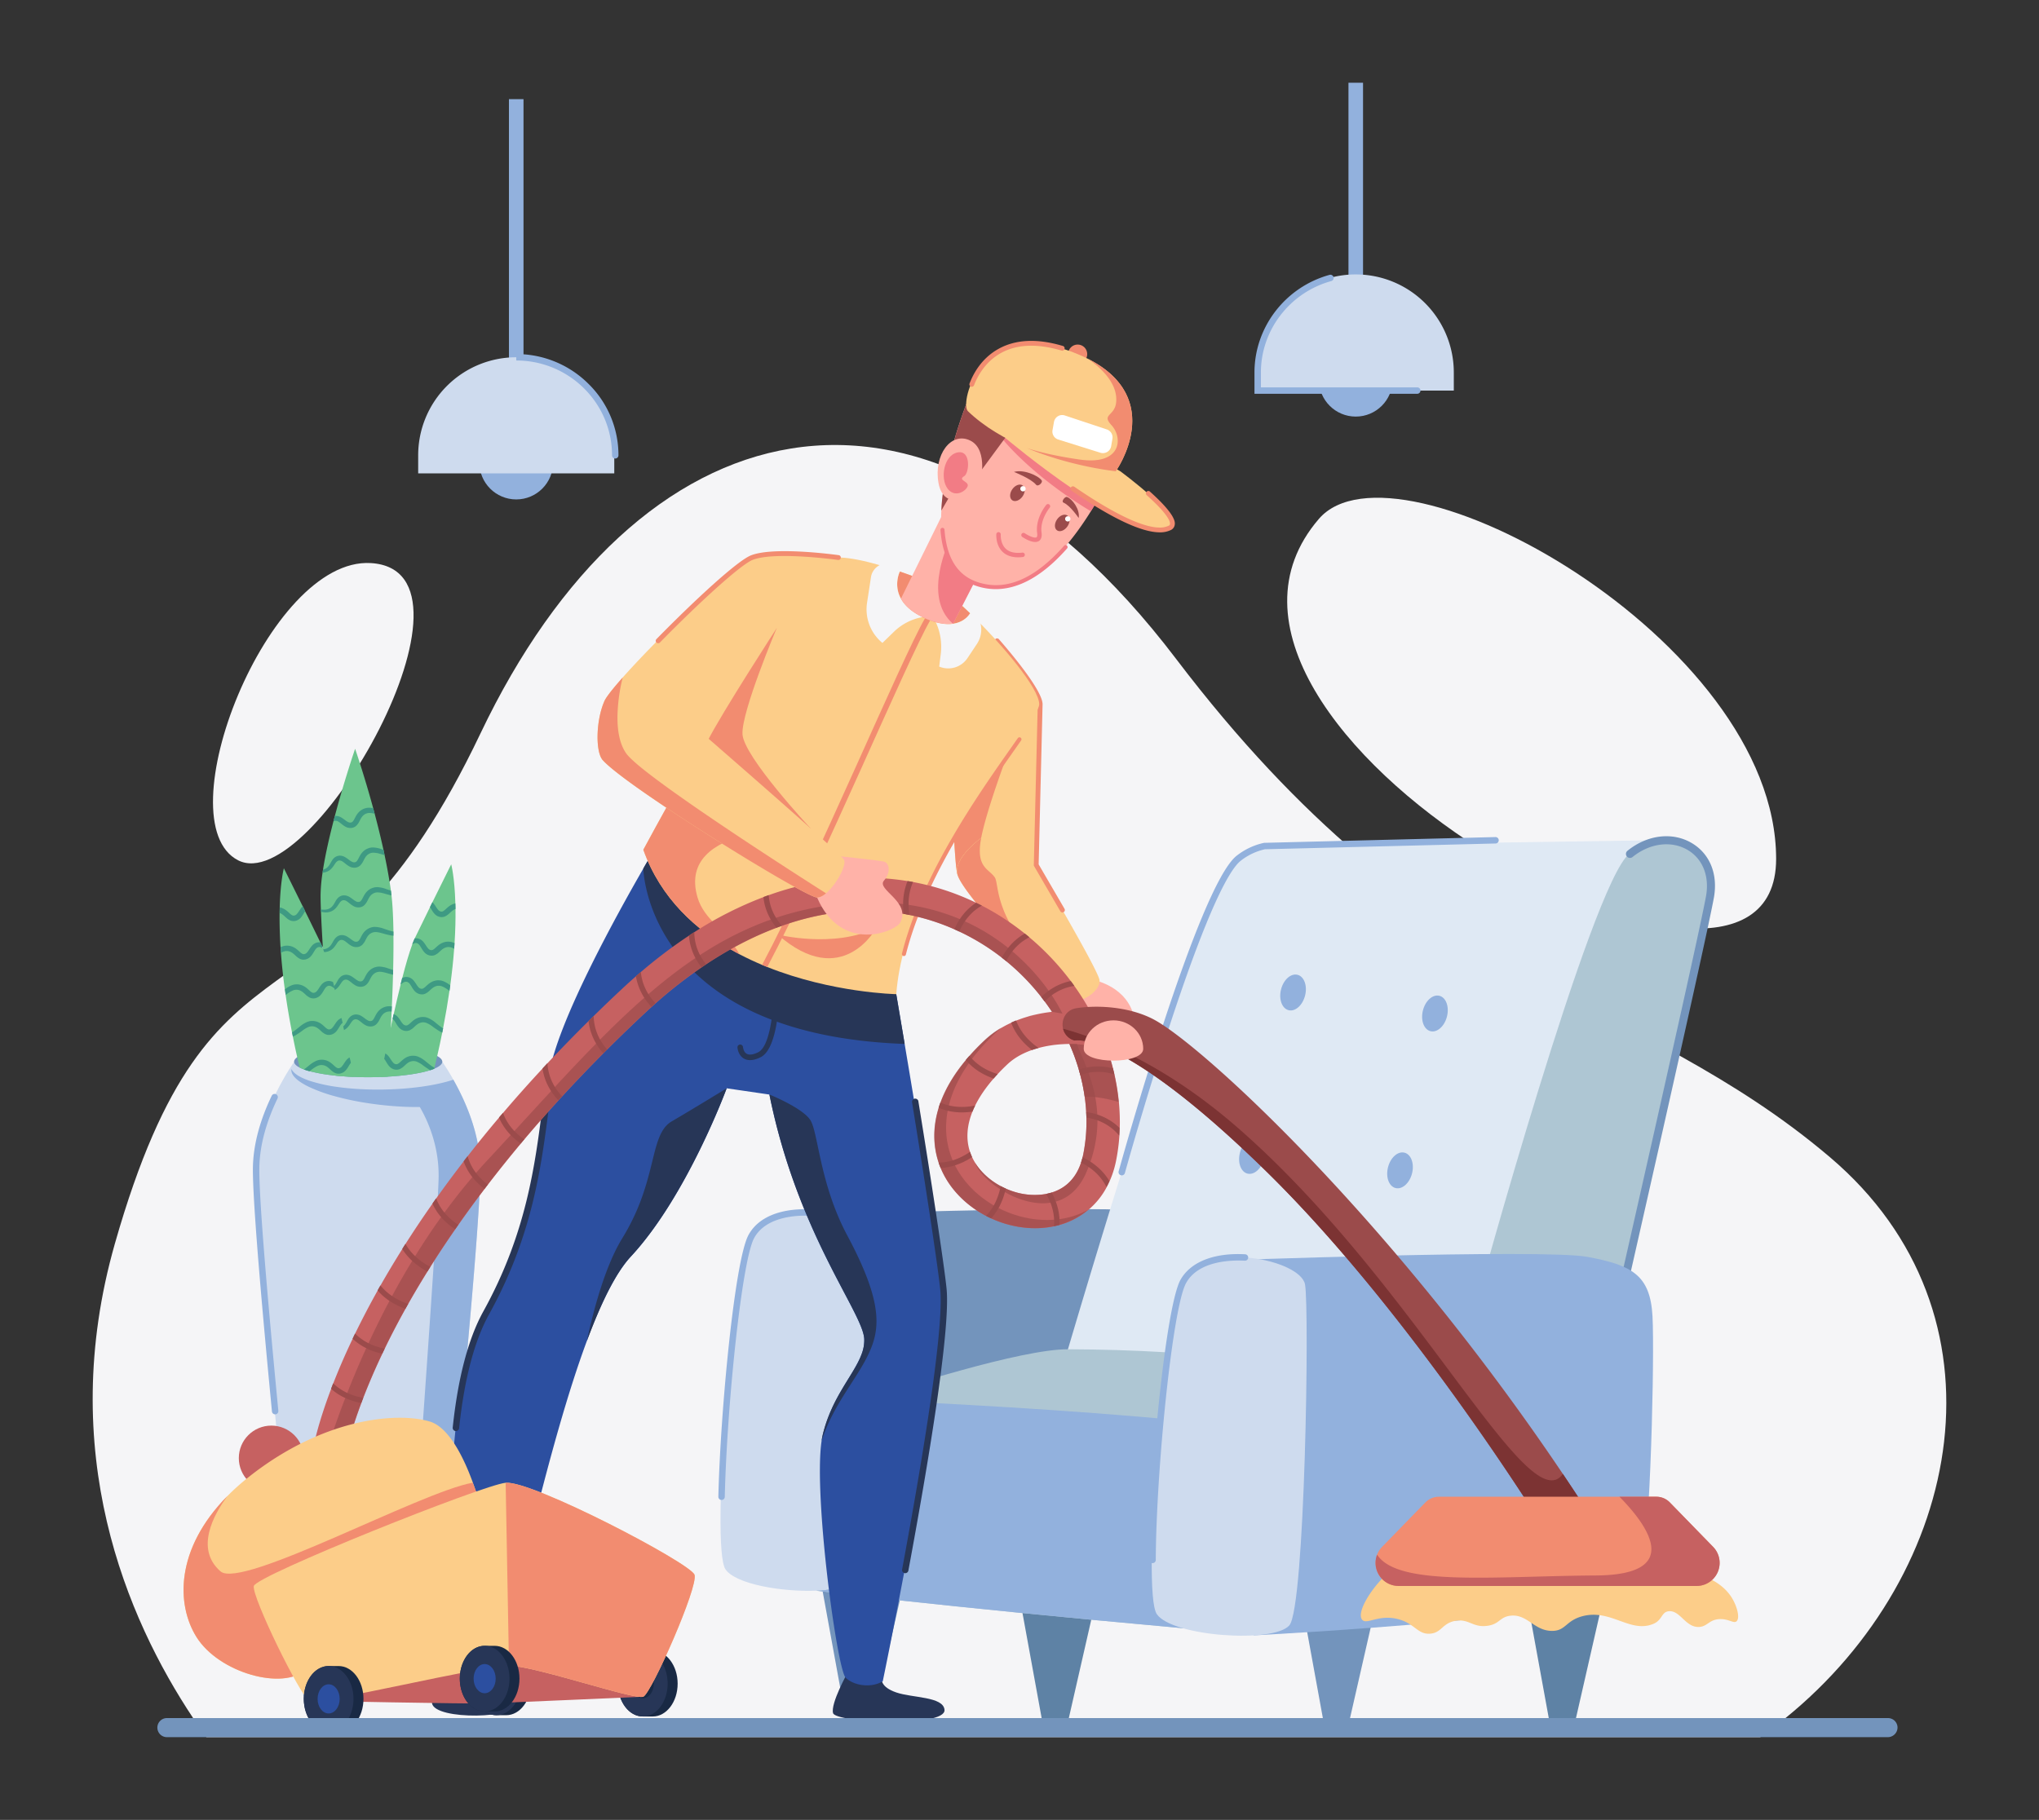 <svg xmlns="http://www.w3.org/2000/svg" width="2537.065" height="2264.945" data-name="Layer 1" viewBox="231.465 117.528 2537.065 2264.945" id="man-cleaning-floor-with-vacuum-cleaner"><rect x="231.465" y="117.528" width="2537.065" height="2264.945" fill="#333333" stroke="none"/><g><path fill="#f5f5f7" d="M1872.53 763.29c95.73-111.24 568.92 149.64 568.92 423.2s-791.45-164.62-568.92-423.2Z"></path><path fill="#f5f5f7" d="M2453.07 2255.77q-15.18 12.34-31.36 23.75H488.18q-8.13-11.31-16.41-23.75c-82.66-124.22-171.13-331.25-97.43-590.24 122.91-431.74 261.89-229.82 455-635.27s549.16-509.2 865.66-92.52 571.06 414.11 813.5 620.06c229.14 194.6 167.78 517-55.43 697.97ZM692.85 818.3c156.48 9.31-73 417.37-165.17 369.88s37.03-377.5 165.17-369.88Z"></path><path fill="#cedbee" d="M770.54 2227.24c-.06.66-.11 1-.11 1H608.84s-61.42-582.12-58.58-660.56c1.93-53.4 29.69-102.74 47.23-128.8q2-2.93 3.74-5.45c11.26-8 46.58-13.86 88.41-13.86s77.14 5.84 88.4 13.86c1.17 1.68 2.43 3.5 3.74 5.45 4.19 6.22 9 13.77 13.82 22.39 2.13 3.79 4.29 7.78 6.43 12 2.3 4.51 4.57 9.23 6.76 14.13 10.51 23.53 19.19 51.32 20.23 80.31 2.77 76.51-55.68 632.85-58.48 659.53Z"></path><path fill="#92b1dd" d="M573.84 1877.77a4 4 0 0 1-4-3.61c-16.74-173.83-24.68-277-23.61-306.63 1-27.07 8.84-56.13 23.38-86.39a4 4 0 0 1 7.21 3.46c-14.06 29.26-21.66 57.26-22.59 83.22-1.06 29.28 6.87 132.09 23.57 305.57a4 4 0 0 1-3.59 4.37h-.37ZM829 1567.67c-1-29-9.72-56.78-20.24-80.3-.56-1.27-1.14-2.52-1.71-3.77l-.49-1c-.58-1.24-1.17-2.47-1.76-3.68l-.6-1.24c-.73-1.49-1.47-3-2.2-4.41-2.14-4.18-4.3-8.17-6.43-12-14.66 4.86-34.2 8.6-56.47 10.62-3.54.33-7.18.61-10.87.83-6.28.4-12.75.66-19.35.78-7.74.13-15.3.06-22.63-.22-12-.44-23.29-1.39-33.63-2.79a196.54 196.54 0 0 1-35-7.56 87.31 87.31 0 0 1-8.54-3.27 55.35 55.35 0 0 1-7-3.65c-4-2.51-6.67-5.22-7.94-8.07l-.08.54c-.48 4.15 2.1 8.46 7.15 12.7a53.4 53.4 0 0 0 6.42 4.53 83.69 83.69 0 0 0 8 4.37 195.13 195.13 0 0 0 33.73 12.1c10.07 2.74 21.15 5.2 33 7.21 7.23 1.22 14.72 2.3 22.41 3.18 6.55.76 13 1.35 19.29 1.78 3.69.27 7.32.46 10.88.62 6.52.27 12.82.35 18.87.28 9.46 16.2 23.9 47.47 23.43 87-.59 49.44-33.81 504.31-44.23 646h37.38s.05-.33.11-1c2.84-26.69 61.29-583.03 58.5-659.58Z"></path><path fill="#7394bc" d="M781.78 1438.85c0 3.15-3.61 6.13-10 8.76-1.48.62-3.14 1.21-4.93 1.77-12.17 3.93-30.93 6.86-53 8.12-2.85.16-5.75.3-8.72.4-5 .17-10.23.27-15.52.27-6.2 0-12.26-.12-18.12-.37-9.59-.4-18.64-1.12-26.9-2.09a197.1 197.1 0 0 1-28-5.07 81.18 81.18 0 0 1-6.79-2.12 46.19 46.19 0 0 1-5.52-2.35c-4.43-2.25-6.86-4.73-6.86-7.32 0-1.88 1.3-3.71 3.74-5.45l.14-.1c6.63-4.62 21.32-8.54 40.66-11 6.79-.87 14.14-1.55 21.92-2 8.16-.49 16.78-.76 25.69-.76q12 0 23.09.61l3.59.22c27.12 1.71 49 6 59.18 11.47a25.42 25.42 0 0 1 2.54 1.56c2.5 1.74 3.81 3.6 3.81 5.45Z"></path><path fill="#6cc58d" d="M720.64 1324.79c0 1.91-.09 3.84-.15 5.78-.34 12.93-.85 26.2-1.44 39.5-.1 2.15-.2 4.31-.31 6.46-.31 6.67-.66 13.33-1 19.94-.42 8.06-.88 16-1.36 23.9q-.37 6.18-.77 12.27c-.22 3.58-.46 7.11-.69 10.61q-.48 7.27-1 14.27c-2.85.16-5.75.3-8.72.4-5 .17-10.23.27-15.52.27-6.2 0-12.26-.12-18.12-.37-9.59-.4-18.64-1.12-26.9-2.09-.15-1.9-.29-3.82-.46-5.75-.24-3.21-.49-6.44-.74-9.72-.47-5.88-.92-11.87-1.39-17.93-.43-5.53-.84-11.12-1.27-16.74-.18-2.28-.34-4.58-.52-6.88v-.25c0-.69-.11-1.39-.16-2.08-1.12-15-2.22-30-3.25-44.68-.08-1.08-.17-2.15-.24-3.22 0-.6-.08-1.18-.12-1.77-.16-2.44-.34-4.85-.5-7.26-.89-12.86-1.72-25.31-2.46-37-.07-1.16-.14-2.31-.21-3.44a5.6 5.6 0 0 0-.07-1.08c-1.08-17.56-1.94-33.21-2.43-45.71 0-1-.07-1.89-.11-2.8-.25-6.8-.39-12.58-.39-17.08a202.72 202.72 0 0 1 2.47-28.7c.17-1.27.37-2.54.57-3.83 2.94-18.65 7.69-39.61 12.91-59.83.59-2.29 1.2-4.56 1.79-6.82 11.83-44.57 25.23-83.74 25.23-83.74s11 31.68 22.51 74q.93 3.39 1.86 6.9c3.77 14.18 7.53 29.4 10.92 44.88q.72 3.29 1.4 6.57c3.12 14.78 5.84 29.72 7.85 44.19 0 .29.09.56.13.85.22 1.65.44 3.36.63 5.14 1.39 12.34 2.14 27.68 2.4 44.91v5.26c.12 13.36-.01 27.75-.37 42.67Z"></path><path fill="#3e9a83" d="M710 1181.76c-1.73-.45-3.41-.93-5-1.4a32.89 32.89 0 0 0-9.22-1.62c-.71 0-1.34.18-2 .21-.63.23-1.28.31-1.89.59a12.33 12.33 0 0 0-3.4 2.11 15 15 0 0 0-2.66 3.22c-.8 1.28-1.51 2.74-2.34 4.34a21.4 21.4 0 0 1-3.52 5.12l-.67.63-.77.55q-.37.29-.78.54l-.87.43c-.3.12-.59.27-.89.37l-.9.25-.91.22c-.3 0-.61.07-.91.08a12.42 12.42 0 0 1-6.82-1.4 31 31 0 0 1-4.82-3.28c-1.37-1.1-2.64-2.14-3.85-2.92a7.59 7.59 0 0 0-3.36-1.31 5 5 0 0 0-3.09.76 10.31 10.31 0 0 0-2.81 3c-1.83 2.63-3.83 6.18-7.2 8.48a16.29 16.29 0 0 1-8.47 2.91c.18-1.27.37-2.53.58-3.83a11.62 11.62 0 0 0 5.15-2.63 16.6 16.6 0 0 0 2.88-3.43c.86-1.32 1.62-2.81 2.56-4.39a16 16 0 0 1 4-4.8 11 11 0 0 1 6.68-2.12 13.26 13.26 0 0 1 6.38 2 47.38 47.38 0 0 1 4.56 3.15 27.44 27.44 0 0 0 3.82 2.48 5.76 5.76 0 0 0 3.21.62 4 4 0 0 0 2.52-1.18 15.14 15.14 0 0 0 2.24-3.47c.79-1.46 1.6-3.12 2.64-4.78a22.24 22.24 0 0 1 4-4.7 18.15 18.15 0 0 1 5.47-3.21 15.57 15.57 0 0 1 6.22-1.1 35.75 35.75 0 0 1 11.09 2.36c.62.2 1.23.41 1.83.62q.58 3.24 1.32 6.53ZM719 1370.07c-.1 2.15-.19 4.31-.3 6.46a15 15 0 0 0-2.84-.19c-.7 0-1.35.17-2 .21-.62.22-1.28.31-1.88.59a11.48 11.48 0 0 0-3.39 2.11 15.89 15.89 0 0 0-2.67 3.22c-.8 1.28-1.5 2.74-2.34 4.34a20.69 20.69 0 0 1-3.53 5.12l-.65.62-.77.57c-.26.18-.52.37-.8.53l-.87.42a8.64 8.64 0 0 1-.88.38l-.91.25-.89.22c-.3 0-.61.06-.92.08a12.42 12.42 0 0 1-6.82-1.4 29.25 29.25 0 0 1-4.82-3.28c-1.38-1.1-2.65-2.15-3.86-2.92a7.32 7.32 0 0 0-3.36-1.31 5.07 5.07 0 0 0-3.08.76 10.86 10.86 0 0 0-2.81 3c-1.84 2.64-3.83 6.2-7.21 8.5a16.72 16.72 0 0 1-11.13 2.87 25.45 25.45 0 0 1-5.4-1 34.65 34.65 0 0 1-4.62-1.72c-.06-.69-.11-1.39-.17-2.08l.43.12a30.52 30.52 0 0 0 9.82 1.35 13 13 0 0 0 8.33-3.07 15.76 15.76 0 0 0 2.88-3.43c.87-1.32 1.63-2.81 2.56-4.39a15.66 15.66 0 0 1 4-4.79 10.63 10.63 0 0 1 6.68-2.12 13 13 0 0 1 6.38 1.94 50.69 50.69 0 0 1 4.55 3.17 28.32 28.32 0 0 0 3.82 2.47 5.62 5.62 0 0 0 3.22.61 4 4 0 0 0 2.52-1.17 14.85 14.85 0 0 0 2.25-3.47c.77-1.46 1.58-3.11 2.63-4.78a21.67 21.67 0 0 1 4-4.7 18.4 18.4 0 0 1 5.47-3.21 22.12 22.12 0 0 1 3.09-.86 23.73 23.73 0 0 1 3.15-.24 25.36 25.36 0 0 1 3.14.22ZM697.64 1130.3a24.62 24.62 0 0 0-6.72-1c-.7 0-1.35.16-2 .21a17.8 17.8 0 0 0-1.88.59 11.25 11.25 0 0 0-3.39 2.1 15.36 15.36 0 0 0-2.67 3.23c-.8 1.26-1.5 2.72-2.34 4.32a20.56 20.56 0 0 1-3.53 5.13l-.65.63-.77.56c-.26.18-.52.38-.8.54l-.87.41c-.29.14-.59.28-.88.39l-.91.25-.89.22a3.51 3.51 0 0 0-.91.08 12.74 12.74 0 0 1-6.83-1.4 30.33 30.33 0 0 1-4.82-3.28c-1.38-1.1-2.63-2.15-3.86-2.94a7.44 7.44 0 0 0-3.36-1.29 5 5 0 0 0-3.07.74l-.21.14c.59-2.28 1.2-4.56 1.79-6.82a10.18 10.18 0 0 1 1.74-.12 13.16 13.16 0 0 1 6.39 2 50.16 50.16 0 0 1 4.54 3.15 25.74 25.74 0 0 0 3.82 2.48 5.79 5.79 0 0 0 3.22.62 4 4 0 0 0 2.52-1.19 14.53 14.53 0 0 0 2.25-3.45c.77-1.48 1.58-3.13 2.64-4.78a21.49 21.49 0 0 1 4-4.71 18.84 18.84 0 0 1 5.47-3.21 28 28 0 0 1 3.1-.87 22 22 0 0 1 3.14-.22 25.53 25.53 0 0 1 4.93.58c.57 2.28 1.17 4.61 1.81 6.91ZM718.55 1231.93c-2.9-.59-5.71-1.4-8.4-2.16a32.83 32.83 0 0 0-9.21-1.63c-.7 0-1.35.17-2 .21-.62.22-1.28.32-1.88.59a12.1 12.1 0 0 0-3.4 2.11 14.45 14.45 0 0 0-2.66 3.22c-.8 1.28-1.5 2.74-2.34 4.34a20.69 20.69 0 0 1-3.53 5.12l-.66.62-.77.57c-.26.18-.51.37-.79.54l-.87.41a7 7 0 0 1-.89.38l-.9.25-.9.22-.91.09a12.37 12.37 0 0 1-6.8-1.41 29.25 29.25 0 0 1-4.82-3.28c-1.38-1.1-2.65-2.15-3.86-2.92a7.32 7.32 0 0 0-3.36-1.31 5.07 5.07 0 0 0-3.08.76 10.31 10.31 0 0 0-2.81 3c-1.84 2.64-3.83 6.18-7.21 8.5a16.78 16.78 0 0 1-11.13 2.88 26 26 0 0 1-4.54-.8c0-1-.07-1.89-.11-2.8a23.22 23.22 0 0 0 4.71.24 13 13 0 0 0 8.33-3.08 16.29 16.29 0 0 0 2.88-3.42c.87-1.33 1.63-2.81 2.56-4.4a15.8 15.8 0 0 1 4-4.79 10.65 10.65 0 0 1 6.68-2.12 13 13 0 0 1 6.38 1.94 50.69 50.69 0 0 1 4.55 3.17 30.09 30.09 0 0 0 3.82 2.48 5.66 5.66 0 0 0 3.21.6 3.88 3.88 0 0 0 2.52-1.18 14.63 14.63 0 0 0 2.26-3.46c.77-1.46 1.58-3.11 2.63-4.78a21.66 21.66 0 0 1 4-4.69 18.15 18.15 0 0 1 5.47-3.21 20.87 20.87 0 0 1 3.09-.87 23.73 23.73 0 0 1 3.15-.24A35.91 35.91 0 0 1 712 1224c2 .67 3.94 1.36 5.86 2l.12.85c.16 1.6.38 3.3.57 5.08ZM721 1282.11c-1-.11-2.08-.25-3.1-.42a95 95 0 0 1-10.37-2.53c-3.28-.9-6.42-1.71-9.22-1.61-.71 0-1.35.16-2 .2a15.94 15.94 0 0 0-1.89.6 11.84 11.84 0 0 0-3.4 2.1 14.78 14.78 0 0 0-2.66 3.23c-.8 1.26-1.5 2.72-2.34 4.33a21.38 21.38 0 0 1-3.53 5.11l-.66.64-.77.56c-.26.18-.51.37-.78.54l-.87.41c-.31.14-.59.28-.9.39l-.89.25-.91.22a3.51 3.51 0 0 0-.91.08 12.6 12.6 0 0 1-6.82-1.41 30.27 30.27 0 0 1-4.82-3.27c-1.38-1.11-2.64-2.15-3.86-2.94a7.44 7.44 0 0 0-3.36-1.29 4.92 4.92 0 0 0-3.08.74 10.45 10.45 0 0 0-2.81 3c-1.83 2.65-3.83 6.19-7.2 8.5a16.64 16.64 0 0 1-10.35 2.92c-.07-1.15-.14-2.31-.2-3.44a12.67 12.67 0 0 0 7.8-3 16.29 16.29 0 0 0 2.88-3.42c.87-1.33 1.63-2.8 2.57-4.4a16 16 0 0 1 4-4.78 10.72 10.72 0 0 1 6.68-2.13 13.16 13.16 0 0 1 6.38 2 49.22 49.22 0 0 1 4.56 3.16 27.34 27.34 0 0 0 3.81 2.48 5.76 5.76 0 0 0 3.21.62 4 4 0 0 0 2.52-1.19 14.89 14.89 0 0 0 2.26-3.45c.77-1.48 1.59-3.13 2.63-4.78a21.72 21.72 0 0 1 4-4.71 18.79 18.79 0 0 1 5.46-3.21 15.57 15.57 0 0 1 6.23-1.09 35.44 35.44 0 0 1 11.09 2.34c3.33 1.12 6.47 2.27 9.65 3.06.65.16 1.31.3 2 .42-.03 1.64-.03 3.39-.03 5.17ZM720.64 1324.79c0 1.91-.1 3.84-.16 5.78-2.65-.56-5.22-1.31-7.67-2-3.29-.89-6.43-1.71-9.22-1.62-.71 0-1.35.18-2 .22-.62.22-1.28.3-1.89.58a12.13 12.13 0 0 0-3.4 2.12 14.73 14.73 0 0 0-2.66 3.22c-.79 1.27-1.5 2.73-2.34 4.32a20.26 20.26 0 0 1-3.52 5.13l-.65.63-.77.57c-.28.18-.53.37-.8.52l-.87.43c-.3.12-.59.27-.88.38l-.91.24-.91.22c-.3 0-.6.07-.91.09a12.56 12.56 0 0 1-6.81-1.4 30.47 30.47 0 0 1-4.83-3.29 45.29 45.29 0 0 0-3.85-2.92 7.59 7.59 0 0 0-3.36-1.31 5 5 0 0 0-3.09.76 10.31 10.31 0 0 0-2.81 3c-1.83 2.63-3.83 6.18-7.2 8.48a16.85 16.85 0 0 1-11.13 2.89 10.55 10.55 0 0 1-1.13-.12c-.08-1.07-.16-2.15-.23-3.22a11.21 11.21 0 0 0 1.42 0 13 13 0 0 0 8.33-3.08 16.87 16.87 0 0 0 2.88-3.43c.86-1.32 1.62-2.81 2.56-4.39a16.11 16.11 0 0 1 4-4.8 10.83 10.83 0 0 1 6.68-2.12 13.12 13.12 0 0 1 6.37 2 47.38 47.38 0 0 1 4.56 3.15 27.44 27.44 0 0 0 3.82 2.48 5.85 5.85 0 0 0 3.21.62 4 4 0 0 0 2.52-1.18 13.87 13.87 0 0 0 2.25-3.47c.78-1.46 1.59-3.12 2.64-4.78a21.67 21.67 0 0 1 4-4.7 18.15 18.15 0 0 1 5.47-3.21 27.64 27.64 0 0 1 3.08-.87 25.69 25.69 0 0 1 3.16-.23 36.2 36.2 0 0 1 11.07 2.35c1.98.62 3.98 1.34 5.98 1.96Z"></path><path fill="#6cc58d" d="M797.06 1291.33c-.15 2.29-.32 4.63-.5 7q-1.5 20.64-4.85 45.55c-.3 2.25-.62 4.54-1 6.85q-3.12 21.74-7.93 46.64c-.35 1.75-.71 3.53-1.06 5.3q-2.82 14.1-6.26 29.17c-1.09 4.77-2.21 9.6-3.4 14.51-.1.42-.21.85-.32 1.28-1.48.62-3.14 1.21-4.93 1.77-12.17 3.93-30.93 6.86-53 8.12-2.85.16-5.75.3-8.72.4 1.44-7.37 2.92-14.92 4.47-22.56.45-2.26.91-4.54 1.37-6.81.57-2.8 1.14-5.6 1.73-8.4 1.62-7.89 3.27-15.83 5-23.68.77-3.63 1.56-7.24 2.34-10.82.46-2 .9-4 1.35-6 2.84-12.83 5.73-25.24 8.59-36.74.67-2.7 1.33-5.35 2-7.94 4.35-16.94 8.58-31.52 12.47-42 1.06-2.81 2.08-5.31 3.08-7.49.23-.52.46-1 .7-1.5 6.27-12.93 12.53-25.74 18.32-37.49q1.5-3.1 3-6.1c13.34-27.12 23.38-47.19 23.38-47.19s4.23 15.73 5.17 48.63c.07 2.25.12 4.56.15 7 .17 12.08-.12 26.23-1.15 42.5Z"></path><path fill="#3e9a83" d="M797.06 1291.33c-.15 2.29-.31 4.63-.49 7a16.72 16.72 0 0 0-3.35-1.56 19.48 19.48 0 0 0-2-.5c-.67 0-1.31-.16-2-.1a12.18 12.18 0 0 0-3.91.81 15 15 0 0 0-3.61 2.11c-1.19.92-2.36 2-3.69 3.26a20.13 20.13 0 0 1-5.07 3.6l-.84.37-.91.26c-.32.08-.62.17-.94.22l-1 .1a5.57 5.57 0 0 1-1 0l-.94-.08-.92-.1c-.3-.06-.59-.15-.88-.23a12.44 12.44 0 0 1-5.92-3.66 30.44 30.44 0 0 1-3.41-4.74c-.91-1.52-1.73-2.92-2.6-4.08a7.57 7.57 0 0 0-2.71-2.38 5.12 5.12 0 0 0-3.16-.36 10.08 10.08 0 0 0-3.4 1.67c1.06-2.81 2.08-5.32 3.07-7.5a10.93 10.93 0 0 1 5.8.6 13.06 13.06 0 0 1 5.32 4c1.28 1.57 2.24 3.12 3.19 4.53a27.75 27.75 0 0 0 2.73 3.65 5.69 5.69 0 0 0 2.81 1.68 4 4 0 0 0 2.77-.25 14.07 14.07 0 0 0 3.3-2.48c1.23-1.1 2.56-2.37 4.12-3.56a21.79 21.79 0 0 1 5.37-3 18.72 18.72 0 0 1 6.24-1.14 22.89 22.89 0 0 1 3.2.26 23.86 23.86 0 0 1 3 .85 12.74 12.74 0 0 1 1.83.75ZM798.23 1248.8a1.12 1.12 0 0 0-.38.15 14.85 14.85 0 0 0-3.61 2.11c-1.18.92-2.35 2-3.69 3.27a21 21 0 0 1-5.07 3.59l-.84.36-.91.26c-.32.08-.62.18-.94.23l-1 .1c-.32 0-.65.06-1 .06l-.94-.09-.92-.11a8.75 8.75 0 0 1-.88-.23 12.4 12.4 0 0 1-5.92-3.66 28.86 28.86 0 0 1-3.4-4.74c-.79-1.3-1.52-2.54-2.28-3.6l3-6.1a15.88 15.88 0 0 1 1.6 1.68c1.28 1.56 2.24 3.13 3.19 4.53a26.19 26.19 0 0 0 2.73 3.64 5.62 5.62 0 0 0 2.81 1.68 4 4 0 0 0 2.77-.23 15.73 15.73 0 0 0 3.31-2.48c1.22-1.12 2.56-2.39 4.11-3.58a21.79 21.79 0 0 1 5.37-3 14.37 14.37 0 0 1 2.66-.74c.15 2.19.21 4.5.23 6.9ZM791.72 1343.88c-.3 2.26-.62 4.54-1 6.86l-1.52-1.09a32.51 32.51 0 0 0-8.11-4.7c-.66-.25-1.32-.3-2-.49a16.64 16.64 0 0 0-2-.1 11.43 11.43 0 0 0-3.91.81 14.91 14.91 0 0 0-3.62 2.11c-1.19.92-2.35 2-3.68 3.26a20.82 20.82 0 0 1-5.08 3.6l-.83.36-.92.26c-.31.08-.61.18-.93.23l-1 .1h-1l-.93-.08-.92-.11a3.85 3.85 0 0 1-.9-.23 12.49 12.49 0 0 1-5.92-3.67 29.15 29.15 0 0 1-3.39-4.73c-.92-1.51-1.75-2.92-2.61-4.08a7.52 7.52 0 0 0-2.72-2.38 4.92 4.92 0 0 0-3.14-.35 10.26 10.26 0 0 0-3.67 1.85l-2.14 1.53c.68-2.7 1.34-5.36 2-8a11.11 11.11 0 0 1 2.26-1 10.84 10.84 0 0 1 7 .3 13.09 13.09 0 0 1 5.33 4 51.12 51.12 0 0 1 3.18 4.53 26.26 26.26 0 0 0 2.74 3.64 5.62 5.62 0 0 0 2.8 1.68 3.93 3.93 0 0 0 2.78-.24 14.51 14.51 0 0 0 3.29-2.48c1.24-1.11 2.58-2.38 4.13-3.58a21.73 21.73 0 0 1 5.36-3 18.71 18.71 0 0 1 6.24-1.13 24.34 24.34 0 0 1 3.19.25 22.36 22.36 0 0 1 3 .87 32.08 32.08 0 0 1 8.64 5.2ZM782.82 1397.4c-.34 1.75-.7 3.53-1.06 5.31a30.73 30.73 0 0 1-3.12-1.62 89.36 89.36 0 0 1-8.86-5.93 32.08 32.08 0 0 0-8.1-4.7c-.66-.25-1.32-.3-2-.49a14.81 14.81 0 0 0-2-.1 11.43 11.43 0 0 0-3.91.81 14.85 14.85 0 0 0-3.61 2.11c-1.19.92-2.36 2-3.69 3.26a21 21 0 0 1-5.07 3.6l-.84.36-.91.27c-.32.07-.62.17-.94.22l-1 .1h-1l-.94-.08-.92-.1c-.3-.06-.59-.16-.88-.23a12.57 12.57 0 0 1-5.94-3.68 29.85 29.85 0 0 1-3.39-4.74 45.22 45.22 0 0 0-2.61-4.06 8.3 8.3 0 0 0-2.14-2.08c.46-2 .9-4 1.35-6a2.7 2.7 0 0 1 .4.14 13.06 13.06 0 0 1 5.32 4c1.28 1.57 2.24 3.13 3.19 4.53a26.19 26.19 0 0 0 2.73 3.64 5.71 5.71 0 0 0 2.81 1.69 4 4 0 0 0 2.9-.23 14.07 14.07 0 0 0 3.3-2.48c1.23-1.1 2.56-2.38 4.12-3.58a21.79 21.79 0 0 1 5.37-3 19 19 0 0 1 6.23-1.13 23 23 0 0 1 3.21.25 25.71 25.71 0 0 1 3 .86 36.27 36.27 0 0 1 9.6 6c2.74 2.21 5.29 4.37 8 6.2ZM772.1 1446.4c-.1.42-.21.85-.32 1.28-1.48.62-3.14 1.21-4.93 1.77l-.3-.16a91.24 91.24 0 0 1-8.86-5.94 31.56 31.56 0 0 0-8.11-4.68 19.53 19.53 0 0 0-2-.51c-.66 0-1.31-.15-2-.1a11.93 11.93 0 0 0-3.91.82 15.4 15.4 0 0 0-3.62 2.1c-1.19.93-2.36 2.06-3.69 3.27a20.1 20.1 0 0 1-5.07 3.59l-.83.37-.92.27-.92.23-1 .08a8.39 8.39 0 0 1-1 .06l-.92-.07-.93-.11c-.3-.07-.59-.15-.89-.24a12.6 12.6 0 0 1-5.92-3.66 17.1 17.1 0 0 1-1.23-1.47 36.93 36.93 0 0 1-2.16-3.27c-.92-1.51-1.75-2.92-2.62-4.07-.15-.2-.3-.38-.45-.55.45-2.26.91-4.54 1.37-6.81a13.61 13.61 0 0 1 4 3.4c.19.24.37.46.54.69 1 1.34 1.84 2.65 2.64 3.86a28.31 28.31 0 0 0 2.74 3.63 5.75 5.75 0 0 0 2.8 1.69 4 4 0 0 0 2.78-.25 14.18 14.18 0 0 0 3.29-2.47c1.24-1.11 2.58-2.38 4.14-3.58a21.17 21.17 0 0 1 5.35-3 18.22 18.22 0 0 1 6.24-1.13 22.87 22.87 0 0 1 3.2.25 22.29 22.29 0 0 1 3 .85 35.7 35.7 0 0 1 9.6 6c2.75 2.19 5.29 4.35 8 6.19 1.07.54 1.97 1.11 2.91 1.67Z"></path><path fill="#6cc58d" d="M671.52 1457.82c-9.59-.4-18.64-1.12-26.9-2.09a197.1 197.1 0 0 1-28-5.07 81.18 81.18 0 0 1-6.79-2.12 46.19 46.19 0 0 1-5.52-2.35q-1.56-6.53-3-12.89-3-13.23-5.45-25.66c-.36-1.77-.72-3.55-1.06-5.3q-4.86-24.93-7.94-46.63c-.34-2.32-.66-4.6-1-6.86-2.26-16.61-3.83-31.79-4.85-45.55-.18-2.37-.34-4.71-.5-7-1-16.26-1.32-30.42-1.17-42.53 0-2.39.09-4.71.16-7 .93-32.91 5.16-48.64 5.16-48.64s10 20.07 23.39 47.19c1 2 2 4 3 6.1 5.78 11.75 12 24.56 18.31 37.49.24.48.47 1 .71 1.5.12.29.26.58.38.87s.25.55.36.83c.76 1.75 1.53 3.66 2.31 5.75.12.34.26.68.37 1 .41 1.1.83 2.26 1.24 3.46 3.44 10 7.11 22.82 10.87 37.46q.61 2.4 1.24 4.87c.26 1 .5 2 .77 3.08.13.56.27 1.12.41 1.69 2.73 11 5.47 22.85 8.17 35 .45 2 .89 4 1.35 6 .3 1.41.6 2.81.92 4.22s.66 3 1 4.6c1.49 6.91 3 13.89 4.39 20.86.93 4.42 1.82 8.83 2.72 13.22.47 2.28.92 4.55 1.38 6.81 1.28 6.09 2.44 11.95 3.57 17.69Z"></path><path fill="#3e9a83" d="M580.64 1296.3c.15 2.29.32 4.63.5 7a16.35 16.35 0 0 1 3.34-1.55 17.24 17.24 0 0 1 2-.51c.68 0 1.31-.16 2-.1a12.24 12.24 0 0 1 3.92.81 15.73 15.73 0 0 1 3.61 2.11c1.18.92 2.35 2 3.69 3.26a20.26 20.26 0 0 0 5.06 3.6l.85.37.9.26c.32.08.62.17.94.22l1 .1a8.34 8.34 0 0 0 1 0l.93-.08.92-.1c.31-.06.6-.15.89-.23a12.6 12.6 0 0 0 5.92-3.66 29.29 29.29 0 0 0 3.4-4.74c.91-1.52 1.74-2.92 2.6-4.08a7.42 7.42 0 0 1 2.72-2.38 5.1 5.1 0 0 1 3.15-.36 10.08 10.08 0 0 1 3.4 1.67c-1.06-2.81-2.08-5.32-3.07-7.49a10.73 10.73 0 0 0-5.8.59 13 13 0 0 0-5.31 4c-1.28 1.57-2.25 3.13-3.2 4.53a26.08 26.08 0 0 1-2.73 3.65 5.69 5.69 0 0 1-2.81 1.68 3.93 3.93 0 0 1-2.76-.25 14.33 14.33 0 0 1-3.31-2.48c-1.23-1.1-2.56-2.37-4.12-3.56a21.79 21.79 0 0 0-5.37-3 18.47 18.47 0 0 0-6.24-1.14 22.74 22.74 0 0 0-3.19.26 23.86 23.86 0 0 0-3 .85 12.93 12.93 0 0 0-1.83.75ZM579.45 1253.77l.38.16a14.32 14.32 0 0 1 3.61 2.1c1.19.93 2.36 2 3.69 3.27a21 21 0 0 0 5.07 3.59l.84.36.91.26c.32.08.62.18.94.24l1 .09c.32 0 .65.06 1 .06l.94-.09.92-.11a8.75 8.75 0 0 0 .88-.23 12.38 12.38 0 0 0 5.93-3.66 28.86 28.86 0 0 0 3.4-4.74c.78-1.3 1.51-2.54 2.27-3.6-1-2.06-2-4.1-3-6.1a15.88 15.88 0 0 0-1.6 1.68c-1.28 1.56-2.24 3.13-3.19 4.53a25.42 25.42 0 0 1-2.73 3.64 5.47 5.47 0 0 1-2.81 1.68 4 4 0 0 1-2.77-.23 15.1 15.1 0 0 1-3.3-2.48c-1.23-1.12-2.56-2.39-4.12-3.58a21.79 21.79 0 0 0-5.37-3 14.37 14.37 0 0 0-2.66-.74q-.19 3.3-.23 6.9ZM586 1348.85c.31 2.26.62 4.54 1 6.86l1.51-1.09a32.87 32.87 0 0 1 8.11-4.7c.67-.24 1.33-.3 2-.49a19 19 0 0 1 2-.1 11.48 11.48 0 0 1 3.92.81 14.91 14.91 0 0 1 3.62 2.11c1.18.92 2.34 2 3.68 3.27a21.05 21.05 0 0 0 5.08 3.59l.82.36.93.26c.3.09.61.17.92.23l1 .1c.32 0 .65.06 1 .06l.92-.09.92-.11c.3-.06.6-.14.9-.23a12.42 12.42 0 0 0 5.92-3.67 28.14 28.14 0 0 0 3.39-4.73c.92-1.5 1.75-2.92 2.62-4.08a7.57 7.57 0 0 1 2.71-2.38 5.06 5.06 0 0 1 3.14-.35 10.22 10.22 0 0 1 3.68 1.85l2.13 1.53c-.67-2.7-1.33-5.36-2-8a11.11 11.11 0 0 0-2.26-1 10.77 10.77 0 0 0-7 .31 13 13 0 0 0-5.33 4 51.22 51.22 0 0 0-3.19 4.53 25.49 25.49 0 0 1-2.74 3.64 5.59 5.59 0 0 1-2.79 1.68 4 4 0 0 1-2.79-.24 15.24 15.24 0 0 1-3.29-2.47c-1.24-1.12-2.57-2.39-4.13-3.59a21.73 21.73 0 0 0-5.36-3 18.71 18.71 0 0 0-6.24-1.13 24.34 24.34 0 0 0-3.19.25 22.36 22.36 0 0 0-3 .87 32.29 32.29 0 0 0-8.61 5.14ZM594.86 1402.34c.35 1.75.7 3.53 1.06 5.31a30.89 30.89 0 0 0 3.13-1.62 90.41 90.41 0 0 0 8.85-5.93 32.08 32.08 0 0 1 8.1-4.7c.66-.25 1.32-.3 2-.49a14.81 14.81 0 0 1 2-.1 11.43 11.43 0 0 1 3.91.81 15 15 0 0 1 3.61 2.11c1.18.92 2.35 2 3.69 3.26a20.76 20.76 0 0 0 5.07 3.6l.84.36.9.27c.32.07.62.17.94.22l1 .1h1l.93-.08.92-.1c.31-.06.6-.16.89-.23a12.54 12.54 0 0 0 5.93-3.68 29.15 29.15 0 0 0 3.39-4.73 47 47 0 0 1 2.62-4.07 8.26 8.26 0 0 1 2.13-2.08c-.45-2-.89-4-1.35-6a2.7 2.7 0 0 0-.4.14 13.09 13.09 0 0 0-5.31 4c-1.28 1.57-2.25 3.13-3.2 4.53a25.42 25.42 0 0 1-2.73 3.64 5.64 5.64 0 0 1-2.81 1.69 3.88 3.88 0 0 1-2.76-.25 14.62 14.62 0 0 1-3.31-2.48c-1.23-1.1-2.56-2.38-4.12-3.58a21.79 21.79 0 0 0-5.37-3 18.59 18.59 0 0 0-6.22-1.13 23 23 0 0 0-3.21.25 25.76 25.76 0 0 0-3 .87 35.7 35.7 0 0 0-9.6 6c-2.74 2.21-5.29 4.37-8 6.2ZM668.05 1440.33c-.16.18-.31.36-.46.55-.87 1.16-1.69 2.56-2.62 4.08a29.09 29.09 0 0 1-3.38 4.73 12.78 12.78 0 0 1-6 3.71l-.89.23-.92.11-.93.07a8.39 8.39 0 0 1-1-.06l-1-.08-.92-.23-.92-.26-.83-.38a17.89 17.89 0 0 1-4.16-2.78l-.91-.81c-1.33-1.21-2.5-2.34-3.69-3.26a14.91 14.91 0 0 0-3.62-2.11 11.92 11.92 0 0 0-3.91-.81c-.66-.06-1.31.09-2 .09-.65.19-1.31.25-2 .51-2.66.87-5.34 2.72-8.11 4.68-1.08.79-2.19 1.6-3.32 2.39a81.18 81.18 0 0 1-6.79-2.12c2.15-1.57 4.23-3.32 6.44-5.09a35.7 35.7 0 0 1 9.6-6 23.86 23.86 0 0 1 3-.85 22.87 22.87 0 0 1 3.2-.25 18.22 18.22 0 0 1 6.24 1.13 20.85 20.85 0 0 1 5 2.81l.32.23c1.55 1.2 2.89 2.47 4.13 3.58a14.18 14.18 0 0 0 3.29 2.47 4 4 0 0 0 2.78.25 5.66 5.66 0 0 0 2.8-1.68 28.4 28.4 0 0 0 2.74-3.64 51.27 51.27 0 0 1 3.18-4.54 13.93 13.93 0 0 1 4-3.41 54.56 54.56 0 0 1 1.66 6.74Z"></path><path fill="#7394bc" d="m1837.9 2038.9 40.39 221.44a13.18 13.18 0 0 0 13 10.82h5.94a13.2 13.2 0 0 0 12.87-10.26l46.27-202.8a13.2 13.2 0 0 0-9.92-15.8l-.34-.07-92.61-18.64a13.21 13.21 0 0 0-15.6 15.31Z"></path><path fill="#5e82a5" d="m2119 2038.9 40.38 221.44a13.2 13.2 0 0 0 13 10.82h6a13.18 13.18 0 0 0 12.86-10.26l46.28-202.8a13.2 13.2 0 0 0-9.92-15.8l-.34-.07-92.6-18.64a13.2 13.2 0 0 0-15.66 15.31ZM1488 2038.9l40.39 221.44a13.18 13.18 0 0 0 13 10.82h5.94a13.2 13.2 0 0 0 12.87-10.26l46.27-202.8a13.18 13.18 0 0 0-9.9-15.8l-.36-.07-92.61-18.64a13.21 13.21 0 0 0-15.6 15.31Z"></path><path fill="#7394bc" d="m1244.28 2038.9 40.36 221.44a13.2 13.2 0 0 0 13 10.82h6a13.19 13.19 0 0 0 12.86-10.26l46.28-202.8a13.2 13.2 0 0 0-9.92-15.8l-.35-.07-92.6-18.64a13.19 13.19 0 0 0-15.63 15.31Z"></path><path fill="#7394bc" d="M1202.48 1630.77s412.07-15.19 467.75-4.84 78 22.83 80.82 73.85-2.8 298.57-16.76 335.89-479.45 61.33-479.45 61.33Z"></path><path fill="#cedbee" d="M1314.39 1857.3c0 .88 0 1.77-.07 2.65-2.89 104.52-9.16 212.89-19.2 224.66-6.53 7.65-25.15 11.71-47.63 12.61-43.26 1.76-100.74-8.16-113.3-26.55-19.09-27.93 9.7-373.13 32.13-414.23 28.38-52 142.44-26.78 147.9 3.77 2.55 14.35 2.7 103.86.17 197.09Z"></path><path fill="#92b1dd" d="M1129.29 1984.34h-.1a4 4 0 0 1-3.9-4.09c2.5-106.08 20.31-294.21 37.51-325.73 16.83-30.83 60.34-35.7 95.45-30 27.19 4.43 57.9 17.26 61.06 35a4 4 0 0 1-7.81 1.71 1.7 1.7 0 0 1-.06-.31c-2.06-11.51-25.48-23.75-54.47-28.47-18.32-3-36.58-2.56-51.42 1.2-17.12 4.34-29.14 12.65-35.73 24.71-15.29 28-33.84 208.11-36.54 322.09a4 4 0 0 1-3.99 3.89Z"></path><path fill="#dfe9f4" d="m2289.44 1163.28-459.8 6.79a63.1 63.1 0 0 0-26 .38 75.45 75.45 0 0 0-31.26 15.4c-47.49 38.43-234.62 687.82-234.62 687.82l30.11 44.1 460.13-55.24 82.68-106.92 131.37-203 91.14-322.14Z"></path><path fill="#92b1dd" d="M1627.23 1580.34a4 4 0 0 1-4-4 3.77 3.77 0 0 1 .15-1.06c4-14.42 98.61-353.74 146.54-392.53a83.57 83.57 0 0 1 34.09-16.2l.37-.08h.39l287.43-7.17a4 4 0 0 1 .2 8l-287 7.17A75.34 75.34 0 0 0 1775 1189c-13.12 10.62-39.24 55.28-89.12 207.77-30 91.67-54.51 179.8-54.76 180.68a4 4 0 0 1-3.89 2.89Z"></path><path fill="#aec6d3" d="M2068.57 1738.4s142.46-519.7 190-558.13 111.74-7.7 100.56 53.75-128.49 570.61-128.49 570.61Z"></path><path fill="#7394bc" d="M2231.76 1809.64a5.27 5.27 0 0 1-1.12-.13 5 5 0 0 1-3.76-6c1.16-5.09 116.26-509.79 127.29-570.43 4.54-25-4-46.56-22.7-57.68-20.3-12-47.24-8.61-68.64 8.7a5 5 0 1 1-6.48-7.62l.19-.15c24.69-20 56.1-23.72 80-9.53 22.51 13.34 32.77 38.79 27.44 68.07-11.06 60.86-126.21 565.77-127.37 570.87a5 5 0 0 1-4.85 3.9Z"></path><ellipse cx="2016.92" cy="1378.86" fill="#92b1dd" rx="22.71" ry="15.43" transform="rotate(-75.88 2016.926 1378.86)"></ellipse><ellipse cx="1840.38" cy="1352.74" fill="#92b1dd" rx="22.71" ry="15.43" transform="rotate(-75.88 1840.378 1352.742)"></ellipse><ellipse cx="1789.21" cy="1556.11" fill="#92b1dd" rx="22.71" ry="15.43" transform="rotate(-75.88 1789.214 1556.114)"></ellipse><ellipse cx="1973.47" cy="1574.1" fill="#92b1dd" rx="22.71" ry="15.43" transform="rotate(-75.88 1973.47 1574.103)"></ellipse><path fill="#aec6d3" d="M1848.19 2130.63c-46.1 12.26-96 17.67-145.1 13.25-313.6-28.22-455.63-46.58-455.63-46.58v-.08c22.48-.9 41.1-5 47.63-12.61 10-11.77 16.31-120.14 19.2-224.66 0-.88 0-1.77.07-2.65 34.73-11.46 187.7-60.8 246-60.54 674.64 2.83 535.94 267.81 287.83 333.87Z"></path><path fill="#92b1dd" d="M1848.19 2130.63c-46.1 12.26-96 17.67-145.1 13.25-313.6-28.22-455.63-46.58-455.63-46.58v-.08c22.47-.9 41.11-5 47.64-12.61 10-11.77 16.31-120.14 19.2-224.66 68.3 2.88 612.94 27.35 624.44 74.48 7.42 30.33-45.58 124.72-90.55 196.2Z"></path><path fill="#92b1dd" d="M2270.85 2091.49c-14 37.31-479.43 61.34-479.43 61.34l-41.7-371.18-10.67-95s412.08-15.19 467.75-4.85 78 22.84 80.82 73.85c.18 3.2.31 7.15.42 11.78v.14c1.6 69.43-4.1 288.96-17.19 323.92Z"></path><path fill="#cedbee" d="M1703.8 1712.27c29.06-52 145.88-26.78 151.47 3.77s0 402-19.55 424.4-145.26 14-164.82-13.94 9.94-373.1 32.9-414.23Z"></path><path fill="#92b1dd" d="M1665.53 2062.93a4 4 0 0 1-4-4c.44-113.56 20.94-316.67 38.78-348.59 12.48-22.32 41.8-33.91 80.46-31.79a4 4 0 1 1-.44 8c-16.8-.92-57.52-.06-73 27.7-17 30.44-37.35 234.53-37.77 344.72a4 4 0 0 1-4.03 3.96ZM1909.32 220.48h18.13v252.06h-18.13z"></path><circle cx="1918.39" cy="590.14" r="45.85" fill="#92b1dd"></circle><path fill="#cedbee" d="M1918.39 459.06a122 122 0 0 0-122 122v22.54h244v-22.53a122 122 0 0 0-122-122Z"></path><path fill="#92b1dd" d="M1994.91 607.61h-202.54v-26.54c0-56.37 38.42-106.31 93.42-121.46a4 4 0 1 1 2.12 7.72c-51.54 14.19-87.54 61-87.54 113.74v18.54h194.54a4 4 0 0 1 0 8ZM864.72 240.94h18.13v334.7h-18.13z"></path><circle cx="873.79" cy="693.24" r="45.85" fill="#92b1dd"></circle><path fill="#cedbee" d="M873.79 562.16a122 122 0 0 0-122 122v22.54h244v-22.52a122 122 0 0 0-122-122Z"></path><path fill="#92b1dd" d="M997 688.18a4 4 0 0 1-4-4c0-65.08-53.47-118-119.18-118v-8h1.41a127 127 0 0 1 88.26 36.88 124.45 124.45 0 0 1 37.51 89.13 4 4 0 0 1-4 3.99Z"></path><path fill="#273657" d="M846.44 2141s21 69.69 27.12 96.7c4.17 18.55-100.76 21.37-104.55-.32s36.73-43.71 32.7-90.87c-3.4-39.86 44.73-5.51 44.73-5.51ZM1328.81 2207.09s-2.45 9.78 17.8 16.76 58.61 5 60.08 21.65c2 22.35-135.15 16.06-138.64 4.19s18.16-50.63 18.16-50.63l35.61-7.68Z"></path><path fill="#2c4fa0" d="M1329.89 2209.88c-13.27 8.39-34.91 6.28-46.09-4.19-10.72-10.05-40.07-226-30.13-294.23.43-2.91.93-5.55 1.49-8 11.25-47.25 38.83-74.57 48.39-100.56a47.84 47.84 0 0 0 3.3-18.85c-1.4-32.84-83.1-131.11-118-304.29l-53.22-7.78s-49.24 134-119.27 209.4c-19.09 20.55-37.53 58.87-54.74 105.2-48.88 131.63-87.86 328-103.78 365.42-12.56 29.57-59.3 11-59.61-1.09-.93-38.18-25.13-284.93 38.18-399.46s66.09-213.18 78.23-296c9.38-64.19 84.1-199.31 117.32-257 9.67-16.79 15.82-27 15.82-27l298.86 183.42s2.93 17.22 7.49 44.28c2.24 13.31 4.87 29 7.75 46.17 16.14 96.48 39.78 240.33 43.41 276.43 8.4 83.25-75.4 488.13-75.4 488.13Z"></path><path fill="#273657" d="M798.75 1898.57h-.42a4 4 0 0 1-3.56-4.4c6.55-62 19.37-110.68 38.12-144.6 53.41-96.61 64.23-181.37 73.77-256.15 1.71-13.41 3.33-26.07 5.16-38.58a4 4 0 0 1 7.91 1.15c-1.81 12.45-3.42 25.07-5.13 38.44-9.64 75.5-20.56 161.07-74.71 259-18.23 33-30.73 80.61-37.16 141.57a4 4 0 0 1-3.98 3.57ZM1357.87 2075.45a6 6 0 0 1-.73-.07 4 4 0 0 1-3.2-4.66c24.4-131.41 52.43-298.56 47.39-348.62-3.11-30.93-20-140.4-35-232.56a4 4 0 0 1 7.84-1.58 2.93 2.93 0 0 1 0 .29c15.06 92.28 31.94 202 35.07 233 5.13 51-23 219-47.49 350.88a4 4 0 0 1-3.88 3.32ZM1357.11 1416.75c-322.21-11.63-325.18-218.35-325.18-218.35 9.67-16.79 15.82-27 15.82-27l298.89 183.42s5.92 34.86 10.47 61.93ZM1135.64 1472s-49.24 134-119.27 209.4c-19.09 20.55-37.53 58.87-54.74 105.2 9.81-45.5 24.24-95.69 44.26-128.24 44.69-72.62 32.78-128.5 61.45-145.26s68.3-41.1 68.3-41.1ZM1311 1805c-15.37 31.41-43.5 62-57.37 106.41.43-2.91.93-5.55 1.49-8 11.25-47.25 38.83-74.57 48.39-100.56a47.84 47.84 0 0 0 3.3-18.85c-1.4-32.84-83.1-131.11-118-304.29 0 0 41.2 16.56 51 31.93s11.57 79.38 46.09 143.86c45.85 85.75 40.5 118.11 25.1 149.5Z"></path><path fill="#273657" d="M1164.69 1436.91a15.16 15.16 0 0 1-7.7-2c-7.18-4.19-7.9-13.32-7.92-13.7a3.44 3.44 0 1 1 6.87-.48s.52 5.92 4.55 8.24 9.94.28 14.27-1.8c16.72-8 20-64 19.92-84.86a3.45 3.45 0 0 1 3.43-3.47 3.44 3.44 0 0 1 3.44 3.42c0 8.14-.2 79.8-23.84 91.12-4.83 2.37-9.19 3.53-13.02 3.53Z"></path><path fill="#fccd89" d="m1524.52 994.05-3.73 200-44.24 25.74s-1.72-.1-4.56-.33c-12.22-1-45-4.46-49-13-4.08-8.75-7.73-117.68-8.82-153.47-.22-7.1-.33-11.32-.33-11.32Z"></path><path fill="#f28c70" d="M1484.43 1058.08s-25.62 68.18-32.08 102.24c-15.59 12.19-33.9 30.43-29.32 46.21-4.08-8.75-7.73-117.68-8.82-153.47a32.12 32.12 0 0 1 3.68-3c2.11-.66 66.54 8.02 66.54 8.02Z"></path><path fill="#ffb2a8" d="M1592.94 1337.46s41.43 7.59 49.81 46.7-72 29.8-81.47 11.17-23.28-51.21-23.28-51.21Z"></path><path fill="#fccd89" d="M1577.34 1361.6a24.27 24.27 0 0 1-12.4 1.34c-14-2.8-134.23-129.87-141.91-156.41-4.58-15.78 13.73-34 29.32-46.21a203.2 203.2 0 0 1 20-13.83l48.43 47.59s77.39 130.82 78.79 143.38c1.07 9.2-10.5 20.06-22.23 24.14Z"></path><path fill="#f28c70" d="M1577.34 1361.6a24.27 24.27 0 0 1-12.4 1.34c-14-2.8-134.23-129.87-141.91-156.41-4.58-15.78 13.73-34 29.32-46.21-.39 2.08-.7 4-1 5.81-4.19 31.34 10.45 32.73 17.81 43.21 1.32 1.89 1.94 5.29 2.78 10.15 3.84 21.51 12.06 71.41 105.4 142.11ZM1553.41 1253.12a3 3 0 0 1-2.6-1.5l-33-56.76v-.86l4.9-200c0-9.87-21.73-41.54-52.86-76.94a3 3 0 1 1 4.5-4c9.08 10.32 54.38 62.75 54.36 81l-4.88 199.24 32.19 55.31a3 3 0 0 1-2.59 4.51Z"></path><path fill="#fccd89" d="M1524.52 994.05c0 24-165.76 201.56-177.86 360.77 0 0-79.65-1.47-160.52-33.79q-3.21-1.29-6.41-2.64c-9.25-3.88-18.47-8.18-27.58-12.93l-.55-.29c-1.86-1-3.69-2-5.52-3-48.55-26.63-92.64-66.73-114.15-127.09 0 0 90.69-168.69 160.15-275.84 29.17-45 54.6-79.18 68-85.42 16.34-7.63 58.67 4 91 15 23 7.81 41 15.29 41 15.29 8.5 2.83 26.4 17.43 46.39 36.69 39.06 37.68 86.08 93.2 86.05 113.25Z"></path><path fill="#f28c70" d="M1356.18 1307.4a3.09 3.09 0 0 1-.61-.08 2.5 2.5 0 0 1-1.81-3c24.62-97.93 94.07-196.79 135.56-255.86l8.61-12.29a2.5 2.5 0 0 1 4.1 2.86q-4.08 5.85-8.62 12.3c-41.29 58.79-110.4 157.18-134.81 254.21a2.49 2.49 0 0 1-2.42 1.86ZM1438.44 880.8s-5.47 10.71-21.11 13c-5.72.82-12.77.51-21.42-1.86a76.48 76.48 0 0 1-7-2.27c-2.07-.76-4.2-1.63-6.44-2.63-1-.46-2.1-.94-3.18-1.46-14.3-6.84-22.4-15-26.78-22.92-9.6-17.36-1.37-33.78-1.37-33.78 6.08 2.06 11.81 4.12 17 6 14.28 5.24 24 9.29 24 9.29 7.08 2.37 20.7 12.9 36.62 27.5 3.08 2.85 6.35 5.92 9.68 9.13Z"></path><path fill="#f5f5f7" d="M1379.23 885.52c-14.3-6.84-22.4-15-26.78-22.92-9.6-17.36-1.37-33.78-1.37-33.78-.82-3.33-3.28-5.82-6.51-7.67-12-6.92-27.29 1-29.39 14.71l-4.86 31.84a54.14 54.14 0 0 0 19.11 50l14.43-14a68.21 68.21 0 0 1 35.38-18.15ZM1451.58 893.84a20.16 20.16 0 0 0-13.14-13s-5.47 10.71-21.11 13c-5.72.82-12.77.51-21.42-1.86a73.28 73.28 0 0 1 6.12 39.5l-1.94 15.63a28.79 28.79 0 0 0 35.19-10.53l11.66-17.49a32.46 32.46 0 0 0 4.64-25.25Z"></path><path fill="#f28c70" d="M1388.86 889.63c-28.6 49.3-134.51 302.69-202.72 431.4q-3.21-1.29-6.41-2.64c67.9-127.93 173.08-380.32 202.69-431.39 2.22 1 4.37 1.87 6.44 2.63ZM1099.4 1234.52c8.35 28.24 35.39 40.26 52.2 70.65-1.86-1-3.69-2-5.52-3-48.55-26.63-92.64-66.73-114.15-127.09 0 0 90.69-168.69 160.15-275.84h5.83s-44 104-42.6 132 84.77 117.24 84.77 117.24-168.17-6.98-140.68 86.04Z"></path><path fill="#f28c70" d="M1199.11 1280.62s70.17 17.69 122.94-8.54c0 0-42.36 79.58-122.94 8.54Z"></path><path fill="#ffb2a8" d="m1454.64 781.71-1.64 15.11-3.9 34.95-20.4 39.84-11.34 22.15c-9 1.29-21.41-.22-38.09-8.22-14.31-6.86-22.41-15-26.79-22.94l65.78-133.49Z"></path><path fill="#f27c85" d="m1453 796.82-3.9 34.95-31.79 62.07c-39.86-33.92-3.12-106.53-3.12-106.53s22.33 5.3 38.81 9.51Z"></path><path fill="#ffb2a8" d="M1618.55 697.45a453 453 0 0 1-29.75 56.36c-30.52 49.19-81.8 110.06-141.12 90.77-36.92-12-46.79-49.74-44.94-91.6 2.92-66.86 35.7-144.27 35.7-144.27l47.27 7.71 71.38 11.66 31.16 35.16Z"></path><path fill="#f27c85" d="M1470.43 850.73a75.77 75.77 0 0 1-23.52-3.78c-27.17-8.83-42.39-32.28-45.23-69.7a2.51 2.51 0 1 1 5-.38c2.71 35.7 16.38 57.06 41.78 65.33 34.57 11.24 70.56-4 107-45.44a2.5 2.5 0 0 1 3.76 3.3c-16.86 19.16-34 33.09-51.1 41.41-12.68 6.17-25.28 9.26-37.69 9.26Z"></path><ellipse cx="1553.16" cy="768.35" fill="#9b4b4b" rx="11.28" ry="7.79" transform="rotate(-55.01 1553.156 768.353)"></ellipse><circle cx="1560.08" cy="763.29" r="3.3" fill="#fff"></circle><ellipse cx="1497.41" cy="730.88" fill="#9b4b4b" rx="11.28" ry="7.79" transform="rotate(-55.01 1497.415 730.882)"></ellipse><circle cx="1504.33" cy="725.81" r="3.3" fill="#fff"></circle><path fill="#f27c85" d="M1519.57 792.06c-6.39 0-14.29-5.07-16.14-6.32a2.75 2.75 0 0 1 3.09-4.56c4.57 3.08 12.19 6.55 14.61 5.06.9-.55 1.2-2.46.84-5.21-2.46-18.69 10.87-34.63 11.44-35.3a2.76 2.76 0 0 1 4.2 3.57c-.12.14-12.31 14.78-10.18 31 .69 5.22-.46 8.79-3.4 10.62a8.5 8.5 0 0 1-4.46 1.14ZM1498.29 811.13c-8.13 0-14.61-2.28-19.32-6.81-8.78-8.44-7.85-21.45-7.81-22a2.75 2.75 0 1 1 5.49.43c0 .19-.71 11 6.17 17.63 4.55 4.35 11.52 6 20.73 4.91a2.75 2.75 0 1 1 .65 5.47 50.69 50.69 0 0 1-5.91.37Z"></path><path fill="#9b4b4b" d="M1527.64 715.5c-4.3-6.18-22.79-14.18-34.53-10.61 0 0 21 8.08 27.5 15.91 2.57 3.09 8.72-2.89 7.03-5.3ZM1559.06 736.07c6.5 2.13 16.53 15.61 14.56 26.16 0 0-10.43-15.56-18.79-19.11-3.31-1.4 1.7-7.88 4.23-7.05Z"></path><path fill="#f27c85" d="M1618.55 697.45a453 453 0 0 1-29.75 56.36c-73.42-44.1-108.71-88.44-108.71-88.44l-6.23-3.3 19.27-17.7 95.12 18.87Z"></path><path fill="#9b4b4b" d="m1488.35 654.17-42.72 58-24.77 9.7-18.12 31.13c2.92-66.86 35.7-144.27 35.7-144.27l47.27 7.71Z"></path><path fill="#ffb2a8" d="M1450.64 721.17s11.93-43.6-11.93-55.34-45.76 18-39.5 52.8 40.64 20.77 51.43 2.54Z"></path><path fill="#f27c85" d="M1410.64 725.82c-9.73-12.71-4.9-41.81 12.28-45.22s14.5 25.86 8.37 29.46c-9.34 5.48 7.51 6.49 3.86 13.4s-16.35 13.05-24.51 2.36Z"></path><path fill="#fccd89" d="M1625.35 704s82.45 60.39 61.5 70.65c-45.48 22.29-204.47-112.07-204.47-112.07l43.48-16.34Z"></path><path fill="#f28c70" d="M1674.64 780.07c-22.81 0-59.63-17.34-109.84-51.78a3 3 0 1 1 3.33-5h.06c48.89 33.53 85.12 50.81 106.2 50.81a25.24 25.24 0 0 0 11.13-2.23 2.59 2.59 0 0 0 1.74-2.09c.37-2.69-1.71-11.6-29-36a3 3 0 0 1 4-4.47c32.58 29.17 31.32 38.3 30.9 41.3a8.52 8.52 0 0 1-5 6.65 30.58 30.58 0 0 1-13.52 2.81Z"></path><circle cx="1572.36" cy="558.25" r="11.91" fill="#f28c70"></circle><path fill="#fccd89" d="M1619.79 704s-55.18-5.5-111-29l-.48-.19c-25.89-10.91-51.87-25.69-72.55-45.57-10.72-10.29 16.57-120.87 136.63-71 4.14 1.72 8.06 3.51 11.74 5.34 100.34 49.98 35.66 140.42 35.66 140.42Z"></path><path fill="#f28c70" d="M1440.64 598.87a3 3 0 0 1-2.8-4.07c5.12-13.33 15.5-31.61 35.88-43 21.44-12 48.51-13.23 80.43-3.65a3 3 0 0 1-1.72 5.74c-74.82-22.43-101.14 22.65-109 43.08a3 3 0 0 1-2.79 1.9ZM1619.79 704s-55.18-5.5-111-29c3.6 1.29 24.73 8.49 66.1 14.46 52.13 7.54 54.1-27.1 39.56-42.79s8.91-9.79 5.68-36.54c-3.13-25.91-34.06-45.4-36-46.6 100.34 50.03 35.66 140.47 35.66 140.47Z"></path><path fill="#fff" d="m1608.69 652-52.28-17.4a10.37 10.37 0 0 0-13.13 6.56 10.14 10.14 0 0 0-.37 1.44l-1.82 10.23a10.39 10.39 0 0 0 7.12 11.72l52.51 16.45a10.39 10.39 0 0 0 13-6.81 10.77 10.77 0 0 0 .33-1.36l1.58-9.29a10.38 10.38 0 0 0-6.94-11.54Z"></path><path fill="#c66161" d="M1706.38 1418.21c-37-23.58-78.44-37.51-118-41.58a314.71 314.71 0 0 0-20.12-32c-1.45-2.06-2.92-4.09-4.43-6.09a327.71 327.71 0 0 0-51.53-54.46q-2.8-2.37-5.67-4.65a319 319 0 0 0-44.38-29.91c-3-1.66-6-3.29-9-4.86-2.38-1.21-4.77-2.41-7.18-3.56a310.75 310.75 0 0 0-78.43-25.82c-2.28-.42-4.55-.82-6.83-1.19a328.27 328.27 0 0 0-108.56.59 378.21 378.21 0 0 0-64.25 16.91q-3.29 1.17-6.57 2.43a461.39 461.39 0 0 0-86 43.6 470.04 470.04 0 0 0-6.64 4.31 602.77 602.77 0 0 0-59.87 45.3c-2 1.75-4.09 3.51-6.13 5.3q-8.68 7.6-17.33 15.69-18 16.79-35.24 33.75-3.22 3.12-6.41 6.29-26.35 26.07-51.1 52.48-3.09 3.3-6.15 6.61-25.51 27.45-49.17 55.23c-1.67 1.94-3.32 3.88-5 5.84q-20.22 23.91-39 48c-1.69 2.16-3.37 4.34-5 6.5-1.94 2.51-3.87 5-5.78 7.53q-14.67 19.26-28.39 38.55a865.8 865.8 0 0 0-4.6 6.52q-17.64 25.05-33.56 50.09c-1.37 2.14-2.7 4.26-4 6.38q-14.29 22.74-27.14 45.35c-1.19 2.11-2.38 4.2-3.55 6.31q-7.67 13.68-14.76 27.28t-13.27 26.32c-1.06 2.17-2.08 4.32-3.08 6.44-9.84 20.6-17.76 39.19-24.13 55.52-.91 2.31-1.79 4.58-2.62 6.8-17.13 45.15-21.83 71.3-22.12 73l17.2 3 23.51 4.09c.07-.36 4.21-22.89 19-62.35.78-2.12 1.59-4.29 2.43-6.49 6.15-15.92 13.9-34.32 23.67-54.91 1-2.1 2-4.2 3-6.35q6.52-13.51 14.23-28.19 5.37-10.23 11.55-21.34l3.41-6.06q10.74-19 23.9-40.26 1.8-2.89 3.65-5.82 14.05-22.33 31-46.83l3.9-5.59q15.12-21.6 32.63-44.68c1.36-1.79 2.73-3.6 4.13-5.4q19-24.78 40.91-51.06l4.4-5.25q20-23.68 42.48-48.44c1.52-1.68 3.06-3.36 4.6-5q24.1-26.31 51.24-53.6c1.59-1.6 3.19-3.21 4.8-4.81q22.34-22.31 46.76-45.16c2.8-2.62 5.59-5.19 8.4-7.71 1.68-1.53 3.38-3 5.06-4.54a576.25 576.25 0 0 1 57.23-44.76c1.87-1.29 3.76-2.56 5.63-3.81 29.09-19.3 58.4-34.48 87.61-45.45 2.27-.86 4.53-1.68 6.8-2.47 51.58-18.25 102.75-23.32 151.6-14.81 2.37.43 4.74.87 7.11 1.35a268.67 268.67 0 0 1 56 17.9q3.1 1.35 6.19 2.83 8.54 4 16.92 8.69a278.07 278.07 0 0 1 36 23.84c1.82 1.42 3.62 2.86 5.4 4.34a281.35 281.35 0 0 1 43.63 44.72c1.44 1.81 2.8 3.61 4.18 5.44 3.1 4.17 6.07 8.43 8.92 12.74a183.58 183.58 0 0 0-21.48 3.68c-3.16.74-6.24 1.55-9.29 2.46q-7.07 2.07-13.71 4.75c-2.11.84-4.19 1.74-6.23 2.68a120.74 120.74 0 0 0-32.41 21.37q-10.59 9.87-19.43 19.92-2.31 2.58-4.48 5.22-21.86 26.19-31.66 53c-.79 2.15-1.52 4.29-2.18 6.44-.15.49-.3 1-.44 1.45-6.82 23-6.64 45.82.43 66.87.75 2.24 1.6 4.47 2.52 6.68.55 1.39 1.15 2.75 1.79 4.12 11 23.59 30.89 43 54.76 55.45 2.09 1.1 4.2 2.13 6.35 3.11a136.46 136.46 0 0 0 22.55 8c.68.18 1.37.36 2.08.51a126.09 126.09 0 0 0 29.84 3.64 119.13 119.13 0 0 0 14-.83c3.28-.4 6.48-.92 9.63-1.6 2.34-.48 4.65-1.06 6.91-1.69a94.75 94.75 0 0 0 58.45-47c1.31-2.41 2.52-4.89 3.65-7.44a119.57 119.57 0 0 0 8.06-25.58 239.57 239.57 0 0 0 4.1-31c.21-3.16.37-6.32.46-9.5a260.6 260.6 0 0 0-1.06-32.22 279.27 279.27 0 0 0-5.44-34.27c-.57-2.53-1.16-5.08-1.81-7.61q-3.08-12.24-7.26-24.33l-.4-1.14a235.41 235.41 0 0 1 75.66 31.32Zm-265.27 139.64c0-.09-.1-.2-.14-.3a67.16 67.16 0 0 1-2.57-6.51c-5.13-15.5-4-32.41 3.08-50.07 1-2.48 2.11-5 3.35-7.49 5.41-11 13.1-22.3 23-33.66 1.6-1.85 3.28-3.71 5-5.55q5.79-6.23 12.47-12.47c7.93-7.39 18.23-13.29 30.29-17.5 2.64-.93 5.37-1.77 8.16-2.51a145.43 145.43 0 0 1 29.39-4.68q4.42-.3 9-.33a.52.52 0 0 1 .07.15 254.41 254.41 0 0 1 11.59 31.69c.64 2.19 1.25 4.38 1.81 6.57a234.57 234.57 0 0 1 5.49 27.19c.89 6.35 1.53 12.71 1.87 19.07.14 2.3.22 4.62.28 6.92a206.58 206.58 0 0 1-3.86 45.41c-.28 1.37-.57 2.71-.88 4-.58 2.34-1.21 4.56-1.93 6.66-7.51 22.59-22.27 32.88-36.58 37.26a59.71 59.71 0 0 1-6.86 1.69c-1.64.32-3.27.57-4.85.76a84.61 84.61 0 0 1-34.21-3.22c-1.21-.37-2.43-.76-3.62-1.17-2.57-.88-5.07-1.88-7.54-3q-3.24-1.44-6.35-3.1c-13.08-7-24.32-17-31.7-28.92a64.71 64.71 0 0 1-3.76-6.89Z"></path><g opacity=".67"><path fill="#9b4b4b" d="M1564.53 1631.72c-2.26.63-4.57 1.21-6.91 1.69-3.14.68-6.35 1.2-9.63 1.6a119.13 119.13 0 0 1-14 .83 126.52 126.52 0 0 1-29.83-3.64c-.7-.15-1.39-.33-2.08-.51a136.46 136.46 0 0 1-22.55-8c-2.15-1-4.25-2-6.35-3.12-23.87-12.46-43.78-31.85-54.76-55.45-.63-1.36-1.24-2.72-1.79-4.11-.92-2.21-1.78-4.44-2.52-6.68-7.07-21-7.24-43.93-.43-66.87.14-.48.29-1 .44-1.45.67-2.15 1.39-4.3 2.18-6.44q9.75-26.7 31.66-53 2.18-2.61 4.48-5.22 8.83-10 19.43-19.91 2.82-2.62 5.83-5.06a114.79 114.79 0 0 0-20.62 15.25q-10.59 9.87-19.43 19.92-2.31 2.58-4.48 5.22-21.86 26.19-31.66 53c-.79 2.15-1.52 4.29-2.18 6.44-.15.49-.3 1-.44 1.45-6.82 23-6.64 45.82.43 66.87.75 2.24 1.6 4.47 2.52 6.68.55 1.39 1.15 2.75 1.79 4.12 11 23.59 30.89 43 54.76 55.45 2.09 1.1 4.2 2.13 6.35 3.11a136.46 136.46 0 0 0 22.55 8c.68.18 1.37.36 2.08.51a126.09 126.09 0 0 0 29.84 3.64 119.13 119.13 0 0 0 14-.83c3.28-.4 6.48-.92 9.63-1.6 2.34-.48 4.65-1.06 6.91-1.69a95.21 95.21 0 0 0 35.67-18.8 97.37 97.37 0 0 1-20.89 8.6Z"></path></g><g opacity=".67"><path fill="#9b4b4b" d="m1553.4 1379-13.18-2.29c-2.85-4.31-5.82-8.57-8.92-12.74-1.38-1.83-2.74-3.63-4.18-5.44a281.35 281.35 0 0 0-43.63-44.72q-2.67-2.2-5.4-4.34a278.07 278.07 0 0 0-36-23.84q-8.38-4.68-16.92-8.69-3.09-1.5-6.19-2.83a268.67 268.67 0 0 0-56-17.9c-2.37-.48-4.74-.92-7.11-1.35-48.85-8.51-100-3.44-151.6 14.81-2.27.79-4.53 1.61-6.8 2.47-29.21 11-58.52 26.15-87.61 45.45-1.87 1.25-3.76 2.52-5.63 3.81a576.25 576.25 0 0 0-57.23 44.76c-1.68 1.49-3.38 3-5.06 4.54-2.81 2.52-5.6 5.09-8.4 7.71q-24.43 22.85-46.76 45.16c-1.61 1.6-3.21 3.21-4.8 4.81q-27.15 27.27-51.24 53.6c-1.54 1.68-3.08 3.36-4.6 5q-22.51 24.72-42.48 48.44l-4.4 5.25q-21.94 26.25-40.91 51.06c-1.4 1.8-2.77 3.61-4.13 5.4q-17.52 23-32.63 44.68l-3.9 5.59q-16.94 24.45-31 46.83c-1.23 2-2.44 3.89-3.65 5.82q-13.2 21.21-23.9 40.26c-1.16 2-2.29 4.06-3.41 6.06q-6.16 11.1-11.55 21.34-7.71 14.64-14.23 28.19c-1 2.15-2.05 4.25-3 6.35-9.77 20.59-17.52 39-23.67 54.91-.84 2.2-1.65 4.37-2.43 6.49-14.75 39.46-18.89 62-19 62.35l-23.51-4.09c25.19-79 86.43-238.71 200-360.81 157-168.78 263.33-307.19 455.14-320 186.28-12.53 255.86 129.15 259.92 137.9Z"></path></g><g opacity=".67"><path fill="#9b4b4b" d="M1623.4 1489.07c-13.14-4-27.76-6.89-42.31-6.69a247.94 247.94 0 0 0-19-65.6s15.76-.71 46.76 6.08a284.88 284.88 0 0 1 14.55 66.21Z"></path></g><path fill="#9b4b4b" d="m883.74 1535.4-4.4 5.25c-14.6-10.12-22.43-21.86-26.63-31.47l-.34-.81c1.64-2 3.29-3.9 5-5.84 3.7 10.47 11.27 22.64 26.37 32.87ZM930.82 1481.92c-1.54 1.68-3.08 3.36-4.6 5-10.83-11.5-16-23.2-18.33-32.61a64.65 64.65 0 0 1-1.39-7q3.06-3.33 6.15-6.61c.54 11.03 4.35 26.42 18.17 41.22ZM986.86 1423.51c-1.61 1.6-3.21 3.21-4.8 4.81a73.06 73.06 0 0 1-16.61-30.72 69.77 69.77 0 0 1-1.7-9.39q3.18-3.17 6.41-6.29c.15 10.74 3.26 26.39 16.7 41.59ZM1047.08 1366.1c-1.68 1.49-3.38 3-5.06 4.54a73.73 73.73 0 0 1-18.11-32.37c-.49-2-.89-3.93-1.18-5.79 2-1.79 4.09-3.55 6.13-5.3.99 10.82 5.23 25.22 18.22 38.92ZM1109.94 1317.53c-1.87 1.25-3.76 2.52-5.63 3.81a72.05 72.05 0 0 1-13.64-27.17 68.22 68.22 0 0 1-1.94-12.29c2.2-1.46 4.42-2.89 6.64-4.31 0 10.18 2.63 25.12 14.57 39.96ZM1204.35 1269.61c-2.27.79-4.53 1.61-6.8 2.47a72.39 72.39 0 0 1-14.45-28.21 67.67 67.67 0 0 1-1.73-9.9q3.29-1.24 6.57-2.43c.7 10.46 4.44 24.46 16.41 38.07ZM1363.06 1256.15c-2.37-.48-4.74-.92-7.11-1.35-2.23-17.2.64-30.76 4.8-40.76 2.28.37 4.55.77 6.83 1.19-4.52 10.17-7.26 23.65-4.52 40.92ZM1453.19 1244.61c-9.53 5.36-20.7 15-28 32.27q-3.09-1.5-6.19-2.83c6.3-14.7 15.11-24.15 22.88-30.08 1.38-1.07 2.75-2 4.1-2.92 2.44 1.15 4.83 2.35 7.21 3.56ZM1512.29 1284c-9.53 4.81-20.77 13.64-28.8 29.72q-2.67-2.2-5.4-4.34a73 73 0 0 1 23.33-26.78c1.75-1.2 3.49-2.29 5.2-3.25q2.87 2.31 5.67 4.65ZM1518.74 1380.4c-3.16.74-6.24 1.55-9.29 2.46ZM1568.25 1344.58c-10.45 1.51-24.17 6.26-37 19.33-1.38-1.83-2.74-3.63-4.18-5.44a72.91 72.91 0 0 1 28.72-17.9 66.65 66.65 0 0 1 8-2.08q2.28 3.02 4.46 6.09ZM1618 1454.8c-10.53-3.56-24.86-5.22-42.36.39-.56-2.19-1.17-4.38-1.81-6.57 17.13-5.39 31.34-4.3 41.58-1.65.26.07.52.13.78.22.61 2.53 1.2 5.08 1.81 7.61ZM1624.46 1521.29c-.1 3.18-.25 6.34-.46 9.5-7.13-8.66-19.82-19.16-40.76-22.43-.06-2.3-.14-4.62-.28-6.92 16.36 2.34 28 8.71 35.89 14.9a69.4 69.4 0 0 1 5.61 4.95ZM1611.84 1587.4c-1.13 2.55-2.34 5-3.65 7.44-5.11-10.29-14.47-21.89-31.62-30.43.72-2.1 1.35-4.32 1.93-6.66 17.5 8.56 27.57 19.96 33.34 29.65ZM1549.78 1641v.94c-2.26.63-4.57 1.21-6.91 1.69 1-10.9-.75-24.84-9.7-40.19a59.71 59.71 0 0 0 6.86-1.69c8.32 15.18 10.16 28.89 9.75 39.25ZM1482.91 1596.8c-3.66 17-10.85 28.9-18.15 37-2.15-1-4.26-2-6.35-3.11 7.7-8 14.83-19.84 18.15-37a70.42 70.42 0 0 0 6.35 3.11ZM1441 1557.55c-14.65 9.7-28.26 13-39.11 13.61-.92-2.21-1.77-4.44-2.52-6.68 11.1-.2 24.57-3.45 39.06-13.44a67.16 67.16 0 0 0 2.57 6.51ZM1444.83 1493.48q-1.86 3.75-3.35 7.49a88.83 88.83 0 0 1-12.93 1 73.56 73.56 0 0 1-29.2-5.79c.66-2.15 1.39-4.29 2.18-6.44 10.58 4.66 24.9 7.4 43.3 3.74ZM1472.84 1454.27c-1.73 1.84-3.41 3.7-5 5.55-16.83-5.77-27.72-14.8-34.64-23.07q2.17-2.62 4.48-5.22c7.01 8.74 17.96 17.53 35.16 22.74ZM1523.76 1421.79c-2.79.74-5.52 1.58-8.16 2.51-14.55-11.26-22.15-23.64-26.09-34.06 2-.94 4.12-1.84 6.23-2.68 4.09 11.02 12.26 23.36 28.02 34.23ZM683.37 1857.14c-.84 2.2-1.65 4.37-2.43 6.49-17.45-3.24-29.52-10.55-37.55-17.7.83-2.22 1.71-4.49 2.62-6.8 7.99 7.71 19.86 15.06 37.36 18.01ZM710.08 1795.88c-1 2.15-2.05 4.25-3 6.35-17.37-3.64-29.2-11.35-36.9-18.62 1-2.12 2-4.27 3.08-6.44 7.74 7.83 19.38 15.47 36.82 18.71ZM739.27 1740.29c-1.16 2-2.29 4.06-3.41 6.06-16.41-5.84-27.36-14.45-34.61-22.78 1.17-2.11 2.36-4.2 3.55-6.31 7 8.74 17.84 17.38 34.47 23.03ZM766.82 1694.21c-1.23 2-2.44 3.89-3.65 5.82-15.6-8.37-25.27-18.65-31.23-28.12 1.35-2.12 2.68-4.24 4-6.38 5.58 9.87 15 20.33 30.88 28.68ZM801.64 1641.79l-3.9 5.59c-15.41-10.11-23.74-22-28.22-31.94a865.8 865.8 0 0 1 4.6-6.52c4.01 10.55 11.93 22.76 27.52 32.87ZM838.43 1591.71c-1.4 1.8-2.77 3.61-4.13 5.4-13-9.7-20.23-20.65-24.19-29.71-.67-1.55-1.26-3.07-1.79-4.56 1.67-2.16 3.35-4.34 5-6.5 2.96 10.66 9.74 24.06 25.11 35.37Z"></path><g opacity=".67"><path fill="#9b4b4b" d="M1583.3 1576.34c-33.63 78.24-128.8 18.78-138.44-11.56 7.38 11.91 18.62 21.93 31.7 28.92q3.11 1.68 6.35 3.1c2.47 1.1 5 2.1 7.54 3 1.19.41 2.41.8 3.62 1.17a84.61 84.61 0 0 0 34.21 3.22c1.58-.19 3.21-.44 4.85-.76a59.71 59.71 0 0 0 6.86-1.69c14.31-4.38 29.07-14.67 36.58-37.26.72-2.1 1.35-4.32 1.93-6.66.31-1.31.6-2.65.88-4a207.19 207.19 0 0 0 3.86-45.41c-.06-2.3-.14-4.62-.28-6.92-.34-6.36-1-12.72-1.87-19.07a234.57 234.57 0 0 0-5.49-27.19c-.56-2.19-1.17-4.38-1.81-6.57a254.41 254.41 0 0 0-11.59-31.66l9.25-.18c8.66 24.8 44.99 82.41 11.85 159.52Z"></path></g><path fill="#9b4b4b" d="M2151.15 2017.33s-163.43-264.8-343.61-441.48c-181.13-177.61-238.81-163.29-238.81-163.29a19.94 19.94 0 0 1-14.51-14.76c-2.64-10.79 3.2-23.5 16.81-25.55 29.7-4.49 67.67-.76 95.46 13.77 59.49 31.1 295.65 247.71 509.59 565.89q10.62 15.78 21.16 31.9c30.5 46.68-46.09 33.52-46.09 33.52Z"></path><path fill="#7c3333" d="M2151.15 2017.33s-163.43-264.8-343.61-441.48c-181.13-177.61-238.81-163.29-238.81-163.29a19.94 19.94 0 0 1-14.51-14.76c50.57 13.85 129.32 46.51 217.46 123.39 221.22 193 361.53 491.38 404.4 430.72q10.62 15.78 21.16 31.9c30.5 46.68-46.09 33.52-46.09 33.52Z"></path><path fill="#fccd89" d="M2392.08 2135.4c-3.6 2.93-9.06-3-20.24-2.8-13.84.22-15.69 9.41-26.54 9.78-16.86.56-23.29-21.23-37.71-19.56-8.76 1-7.84 10.77-18.17 15.37-29.14 13-53.49-18.91-89.39-9.09-20.63 5.66-20.38 18.35-37.71 18.17-22.34-.25-30.45-21.46-51.67-18.86-13.43 1.64-13.09 10.5-28.64 12.56-17.93 2.4-22.5-8.82-39.1-6.28-16.91 2.61-17.45 15.07-32.13 16.06-15.59 1.06-18.86-12.78-39.81-18.15-24.36-6.25-39.07 7.58-44.69.7a7.1 7.1 0 0 1-1.46-3.51c-1.89-11.84 15.23-38.73 36.37-57.25a141.79 141.79 0 0 1 54.48-29.33c48.27-13.74 73.46-.09 153.64 8.38 43.88 4.64 93.28 6.57 144 17.25 8.06 1.7 16.17 3.61 24.28 5.8 9.9 2.66 36.57 10.24 49.58 32.82 5.77 9.94 9.58 24.11 4.91 27.94Z"></path><path fill="#f28c70" d="M2371.14 2062.66a28.69 28.69 0 0 1-28.69 28.69h-370.71a28.67 28.67 0 0 1-20.54-48.71l53.77-55.21a23.58 23.58 0 0 1 16.88-7.12h270.48a23.58 23.58 0 0 1 16.88 7.12l53.77 55.21a28.54 28.54 0 0 1 8.16 20.02Z"></path><path fill="#c66161" d="M2371.14 2062.66a28.69 28.69 0 0 1-28.69 28.69h-370.71a28.68 28.68 0 0 1-26.8-39c25.73 40.17 146.23 26.69 272.32 25.93 109-.66 64.79-61.91 29.23-98h45.84a23.58 23.58 0 0 1 16.88 7.12l53.77 55.21a28.6 28.6 0 0 1 8.16 20.05Z"></path><circle cx="569.05" cy="1932.21" r="40.43" fill="#c66161"></circle><path fill="#fccd89" d="M833.33 2006.85S640.64 2169.57 612 2195.56s-108.24 4.05-136.18-40.85c-24.95-40.1-26.49-109.24 38.61-175.29a293.76 293.76 0 0 1 26.33-23.54c91.48-72.63 183.67-81.72 225.58-69.14 20.48 6.16 36.95 35 48.44 62.87a419.49 419.49 0 0 1 18.55 57.24Z"></path><path fill="#f28c70" d="M833.33 2006.85S640.64 2169.57 612 2195.56s-108.24 4.05-136.18-40.85c-24.95-40.1-26.49-109.24 38.61-175.29-17.16 23.22-40.63 65.78-8.58 93.78 26.15 22.89 249.53-99.2 313.74-110.34 12.05 29.14 13.74 43.99 13.74 43.99Z"></path><path fill="#192944" d="M1074.64 2212.92c0 22.56-13.84 40.86-30.92 40.86h-12.41c-17.08 0-30.91-18.3-30.91-40.86s13.83-40.85 30.91-40.85h12.41c17.05 0 30.92 18.33 30.92 40.85Z"></path><path fill="#273657" d="M1062.19 2212.92c0 19.74-10.6 36.21-24.69 40a24.07 24.07 0 0 1-6.21.83c-17.08 0-30.91-18.3-30.91-40.86s13.83-40.85 30.91-40.85a23.65 23.65 0 0 1 6.21.83c14.14 3.85 24.69 20.32 24.69 40.05Z"></path><ellipse cx="1031.28" cy="2212.93" fill="#192944" rx="13.74" ry="18.16"></ellipse><path fill="#192944" d="M892.24 2211.34c0 22.56-13.84 40.85-30.92 40.85h-12.41c-17.08 0-30.9-18.29-30.9-40.85s13.82-40.85 30.9-40.85h12.41c17.08 0 30.92 18.29 30.92 40.85Z"></path><path fill="#273657" d="M879.82 2211.34c0 19.74-10.59 36.21-24.68 40a24.06 24.06 0 0 1-6.21.82c-17.08 0-30.9-18.29-30.9-40.85s13.82-40.85 30.9-40.85a23.65 23.65 0 0 1 6.21.83c14.09 3.84 24.68 20.32 24.68 40.05Z"></path><ellipse cx="848.91" cy="2211.35" fill="#192944" rx="13.74" ry="18.16"></ellipse><path fill="#c66161" d="M616.18 2234.29s200.44 4 222.09 3.26 193.66-8.39 193.66-8.39l-144.79-71.46-176.69 14-94.27 28Z"></path><path fill="#fccd89" d="M1031.93 2229.16c-10.25 4.66-134.55-38.17-167.14-38.64s-237.44 49.81-248.61 43.77-71.71-129.89-68.91-142.89 285.91-126.15 313.37-128.48c33.46-2.84 229.93 100 235 114.47s-53.46 147.12-63.71 151.77Z"></path><path fill="#f28c70" d="M1031.93 2229.16c-10.25 4.66-134.55-38.17-167.14-38.64l-4.15-227.6c33.46-2.84 229.93 100 235 114.47s-53.46 147.12-63.71 151.77Z"></path><path fill="#192944" d="M683.72 2231.88c0 22.56-13.84 40.85-30.92 40.85h-12.41c-17.08 0-30.91-18.29-30.91-40.85s13.83-40.88 30.91-40.88h12.41c17.08 0 30.92 18.32 30.92 40.88Z"></path><path fill="#273657" d="M671.29 2231.88c0 19.73-10.59 36.2-24.68 40a24.07 24.07 0 0 1-6.21.83c-17.08 0-30.91-18.29-30.91-40.85S623.32 2191 640.4 2191a23.65 23.65 0 0 1 6.21.83c14.09 3.84 24.68 20.31 24.68 40.05Z"></path><ellipse cx="640.38" cy="2231.88" fill="#2c4fa0" rx="13.74" ry="18.16"></ellipse><path fill="#192944" d="M877.83 2206.69c0 22.56-13.85 40.85-30.92 40.85H834.5c-17.08 0-30.91-18.29-30.91-40.85s13.83-40.85 30.91-40.85h12.41c17.09 0 30.92 18.29 30.92 40.85Z"></path><path fill="#273657" d="M865.4 2206.69c0 19.73-10.59 36.21-24.68 40a24.07 24.07 0 0 1-6.21.83c-17.08 0-30.91-18.29-30.91-40.85s13.83-40.85 30.91-40.85a24.12 24.12 0 0 1 6.21.82c14.09 3.84 24.68 20.36 24.68 40.05Z"></path><ellipse cx="834.49" cy="2206.69" fill="#2c4fa0" rx="13.74" ry="18.16"></ellipse><path fill="#ffb2a8" d="M1653.93 1422.87c0 19.58-74 19.58-74 0s16.56-35.45 37-35.45 37 15.87 37 35.45Z"></path><path fill="#fccd89" d="m1273.31 811.4-4.17 18-71.23 69.83s-68.06 105.11-85.93 140.26c-1.46 2.87-51.45 29-87.37 29.42-22.21.24-40.69-2-43.89-6.27-8.39-11.17-7.69-48.88 2.8-72.62 2.24-5.1 10.64-15.7 22.75-29.34 44.36-50 138.42-140.63 160.91-149.31 28.63-10.97 106.13.03 106.13.03Z"></path><path fill="#f28c70" d="M1050.36 918.06a3 3 0 0 1-2.14-5.1c46.21-47.13 100.58-97.68 117.88-104.35 29-11.2 105.55-.63 108.8-.17a3 3 0 1 1-.73 5.95h-.11c-.78-.11-78.22-10.81-105.8-.17-15.64 6-70.07 56.36-115.75 103a3 3 0 0 1-2.15.84Z"></path><path fill="#ffb2a8" d="M1278.22 1183.4s46.78 4.89 53.07 6.42 9.54 12.57 0 23.74 33.64 26 20.48 51.91c-5.89 11.63-73.55 39.11-103.59-30.92l22.58-48.69Z"></path><path fill="#fccd89" d="M1259.24 1229.3c-3.84 3.21-7.67 5.22-11.06 5.22-14.6 0-239.78-139.27-267.11-171.44a4.36 4.36 0 0 1-.35-.4l6.28-46.78 12.77-7.48 48-28.14s29.92 25.83 68.36 59.25c68.08 59.24 162.92 142.36 165.59 148.16 3.2 6.98-9.72 30.93-22.48 41.61Z"></path><path fill="#f28c70" d="M1259.24 1229.3c-3.84 3.21-7.67 5.22-11.06 5.22-14.6 0-239.78-139.27-267.11-171.44a4.36 4.36 0 0 1-.35-.4c-8.39-11.17-7.69-48.88 2.8-72.62 2.24-5.1 10.64-15.7 22.75-29.34a218.12 218.12 0 0 0-6.5 47.7c-.24 16.66 2.15 34.25 10.74 46.58 2.34 3.36 7.23 8.13 14.1 14 48.93 41.49 197.95 137 234.63 160.3Z"></path><path fill="#7394bc" d="M2580.64 2255.77H439.5a11.88 11.88 0 1 0-.69 23.75h2141.4a12.16 12.16 0 0 0 12.3-11.68 11.88 11.88 0 0 0-11.69-12.07Z"></path></g></svg>